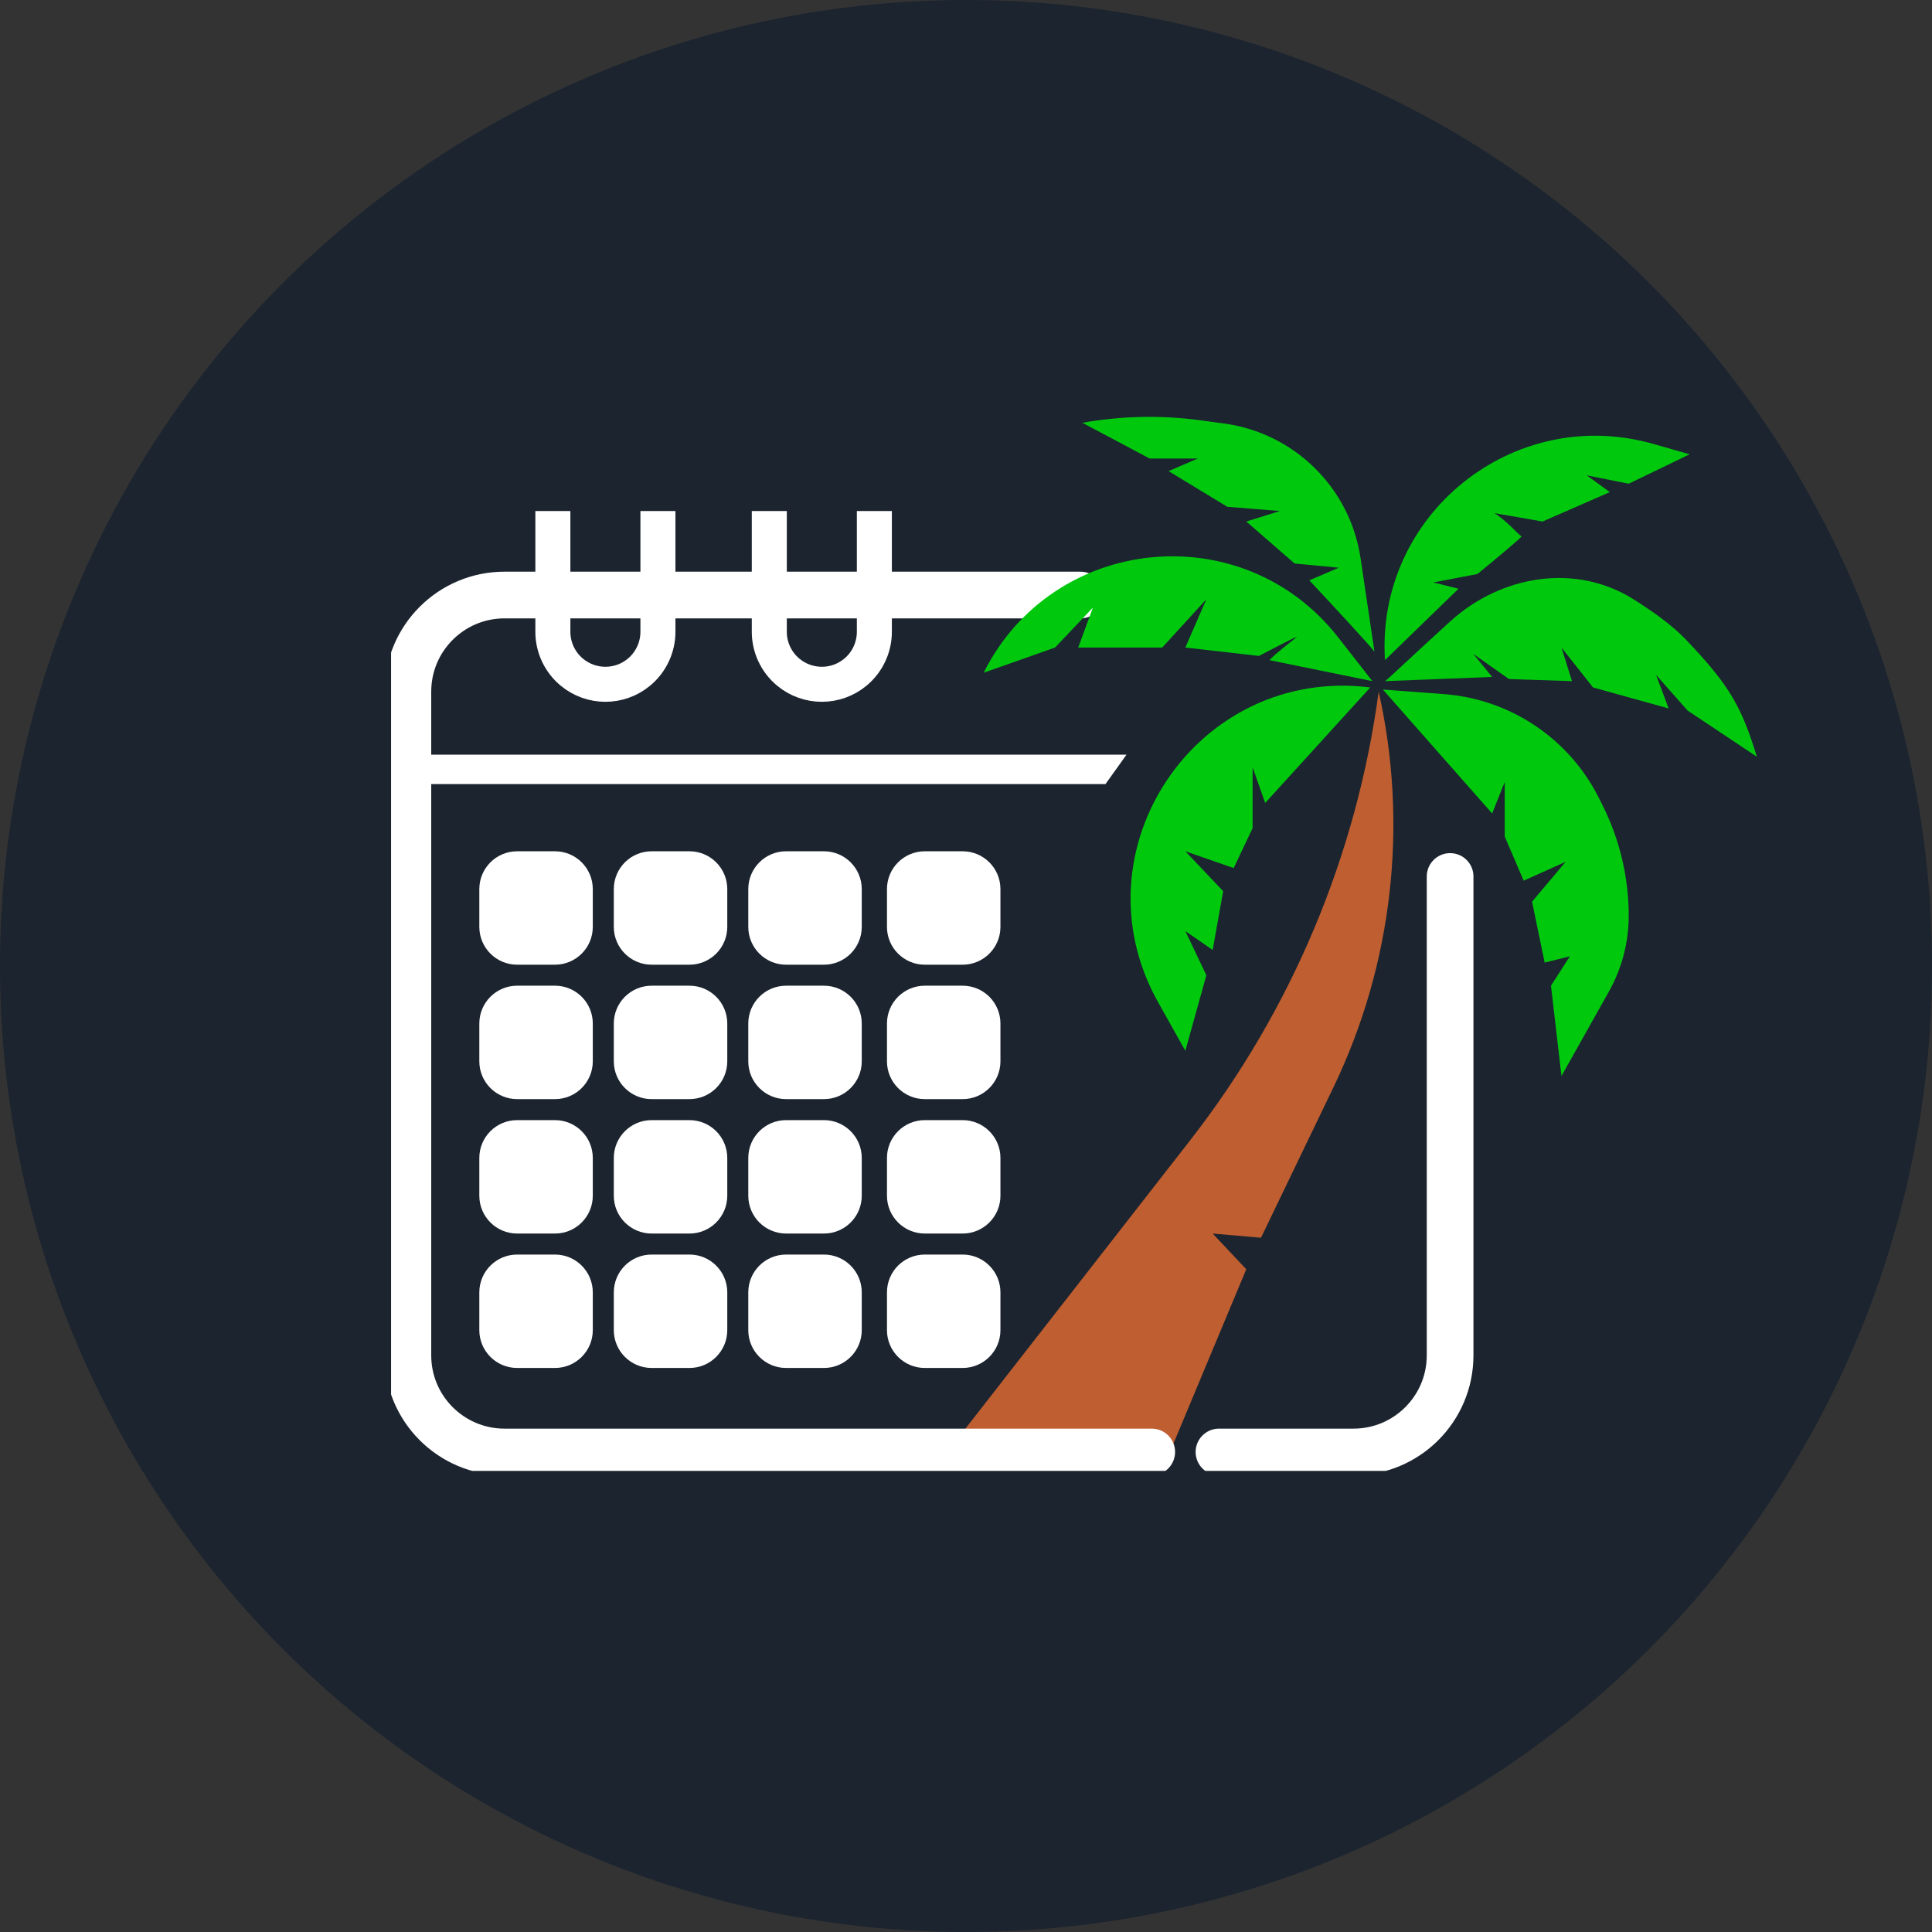 <svg width="331" height="331" viewBox="0 0 331 331" fill="none" xmlns="http://www.w3.org/2000/svg">
<rect x="0" y="0" width="331" height="331" fill="#333333" stroke="none"/>
<circle cx="165.5" cy="165.5" r="165.5" fill="#1B242F"/>
<g clip-path="url(#clip0_56_37)">
<path d="M69.16 129.292H193L189.4 134.33H69.16V129.292Z" fill="white"/>
<path d="M94.72 87.549V108.24C94.72 110.915 95.911 113.451 97.969 115.16C101.303 117.928 106.137 117.928 109.471 115.16C111.529 113.451 112.72 110.915 112.72 108.24V87.549" stroke="white" stroke-width="6"/>
<path d="M131.8 87.549V108.24C131.8 110.915 132.991 113.451 135.049 115.16C138.383 117.928 143.217 117.928 146.551 115.16C148.609 113.451 149.8 110.915 149.8 108.24V87.549" stroke="white" stroke-width="6"/>
<path d="M95.08 145.845H88.6C85.021 145.845 82.12 148.745 82.12 152.322V158.799C82.12 162.377 85.021 165.277 88.6 165.277H95.08C98.659 165.277 101.56 162.377 101.56 158.799V152.322C101.56 148.745 98.659 145.845 95.08 145.845Z" fill="white"/>
<path d="M118.12 145.845H111.64C108.061 145.845 105.16 148.745 105.16 152.322V158.799C105.16 162.377 108.061 165.277 111.64 165.277H118.12C121.699 165.277 124.6 162.377 124.6 158.799V152.322C124.6 148.745 121.699 145.845 118.12 145.845Z" fill="white"/>
<path d="M141.16 145.845H134.68C131.101 145.845 128.2 148.745 128.2 152.322V158.799C128.2 162.377 131.101 165.277 134.68 165.277H141.16C144.739 165.277 147.64 162.377 147.64 158.799V152.322C147.64 148.745 144.739 145.845 141.16 145.845Z" fill="white"/>
<path d="M164.92 145.845H158.44C154.861 145.845 151.96 148.745 151.96 152.322V158.799C151.96 162.377 154.861 165.277 158.44 165.277H164.92C168.499 165.277 171.4 162.377 171.4 158.799V152.322C171.4 148.745 168.499 145.845 164.92 145.845Z" fill="white"/>
<path d="M95.08 168.875H88.6C85.021 168.875 82.12 171.775 82.12 175.352V181.83C82.12 185.407 85.021 188.307 88.6 188.307H95.08C98.659 188.307 101.56 185.407 101.56 181.83V175.352C101.56 171.775 98.659 168.875 95.08 168.875Z" fill="white"/>
<path d="M118.12 168.875H111.64C108.061 168.875 105.16 171.775 105.16 175.352V181.83C105.16 185.407 108.061 188.307 111.64 188.307H118.12C121.699 188.307 124.6 185.407 124.6 181.83V175.352C124.6 171.775 121.699 168.875 118.12 168.875Z" fill="white"/>
<path d="M141.16 168.875H134.68C131.101 168.875 128.2 171.775 128.2 175.352V181.83C128.2 185.407 131.101 188.307 134.68 188.307H141.16C144.739 188.307 147.64 185.407 147.64 181.83V175.352C147.64 171.775 144.739 168.875 141.16 168.875Z" fill="white"/>
<path d="M164.92 168.875H158.44C154.861 168.875 151.96 171.775 151.96 175.352V181.83C151.96 185.407 154.861 188.307 158.44 188.307H164.92C168.499 188.307 171.4 185.407 171.4 181.83V175.352C171.4 171.775 168.499 168.875 164.92 168.875Z" fill="white"/>
<path d="M95.08 191.905H88.6C85.021 191.905 82.12 194.805 82.12 198.383V204.86C82.12 208.437 85.021 211.337 88.6 211.337H95.08C98.659 211.337 101.56 208.437 101.56 204.86V198.383C101.56 194.805 98.659 191.905 95.08 191.905Z" fill="white"/>
<path d="M118.12 191.905H111.64C108.061 191.905 105.16 194.805 105.16 198.383V204.86C105.16 208.437 108.061 211.337 111.64 211.337H118.12C121.699 211.337 124.6 208.437 124.6 204.86V198.383C124.6 194.805 121.699 191.905 118.12 191.905Z" fill="white"/>
<path d="M141.16 191.905H134.68C131.101 191.905 128.2 194.805 128.2 198.383V204.86C128.2 208.437 131.101 211.337 134.68 211.337H141.16C144.739 211.337 147.64 208.437 147.64 204.86V198.383C147.64 194.805 144.739 191.905 141.16 191.905Z" fill="white"/>
<path d="M164.92 191.905H158.44C154.861 191.905 151.96 194.805 151.96 198.383V204.86C151.96 208.437 154.861 211.337 158.44 211.337H164.92C168.499 211.337 171.4 208.437 171.4 204.86V198.383C171.4 194.805 168.499 191.905 164.92 191.905Z" fill="white"/>
<path d="M95.08 214.936H88.6C85.021 214.936 82.12 217.836 82.12 221.413V227.89C82.12 231.467 85.021 234.367 88.6 234.367H95.08C98.659 234.367 101.56 231.467 101.56 227.89V221.413C101.56 217.836 98.659 214.936 95.08 214.936Z" fill="white"/>
<path d="M118.12 214.936H111.64C108.061 214.936 105.16 217.836 105.16 221.413V227.89C105.16 231.467 108.061 234.367 111.64 234.367H118.12C121.699 234.367 124.6 231.467 124.6 227.89V221.413C124.6 217.836 121.699 214.936 118.12 214.936Z" fill="white"/>
<path d="M141.16 214.936H134.68C131.101 214.936 128.2 217.836 128.2 221.413V227.89C128.2 231.467 131.101 234.367 134.68 234.367H141.16C144.739 234.367 147.64 231.467 147.64 227.89V221.413C147.64 217.836 144.739 214.936 141.16 214.936Z" fill="white"/>
<path d="M164.92 214.936H158.44C154.861 214.936 151.96 217.836 151.96 221.413V227.89C151.96 231.467 154.861 234.367 158.44 234.367H164.92C168.499 234.367 171.4 231.467 171.4 227.89V221.413C171.4 217.836 168.499 214.936 164.92 214.936Z" fill="white"/>
<path d="M163.12 247.682L199.84 250.201L213.52 217.454L207.76 211.337L216.04 212.057L228.434 186.326C238.593 165.236 241.329 141.335 236.2 118.496C232.428 146.541 221.272 173.08 203.873 195.401L163.12 247.682Z" fill="#BF5E30"/>
<path d="M248.44 150.163V232.208C248.44 241.351 241.026 248.761 231.88 248.761H208.84" stroke="white" stroke-width="8" stroke-linecap="round"/>
<path d="M197.32 248.761H86.44C77.294 248.761 69.88 241.351 69.88 232.208V118.496C69.88 109.354 77.294 101.943 86.44 101.943H185.114" stroke="white" stroke-width="8" stroke-linecap="round"/>
<path d="M275.645 169.881L267.52 184.349L265.72 168.875L268.96 163.837L264.64 164.917L262.48 154.481L268.24 147.644L261.04 150.883L257.8 143.326V133.97L255.64 139.368L236.92 118.136L247.379 118.921C258.755 119.773 268.844 126.541 273.945 136.739L274.574 137.997C277.511 143.868 279.04 150.341 279.04 156.906C279.04 161.451 277.871 165.919 275.645 169.881Z" fill="#00C90D"/>
<path d="M248.459 106.46C241.255 113.008 237.658 116.508 237.28 116.697L255.64 115.977L252.4 112.019L258.52 116.337L269.32 116.697L267.52 110.939L272.92 117.776L285.88 121.375L283.72 115.617L289.12 121.735L301 129.651C298.345 121.028 296.32 117.417 288.76 109.5C286.565 107.201 283.311 104.838 279.845 102.661C269.899 96.416 257.148 98.561 248.459 106.46Z" fill="#00C90D"/>
<path d="M206.68 167.076L203.08 180.03L198.427 171.735C183.804 145.661 205.089 114.051 234.76 117.777L216.76 137.568L214.6 131.451V141.886L211.36 148.723L203.08 145.845L209.56 152.682L207.76 162.758L203.08 159.519L206.68 167.076Z" fill="#00C90D"/>
<path d="M249.88 100.864L237.28 113.098C235.7 88.18 259.274 69.207 283.292 76.066L289.48 77.833L279.04 82.871L271.84 81.432L275.8 84.311L264.28 89.348L256 87.909C257.92 88.989 260.392 91.867 260.68 91.867C260.968 91.867 255.76 96.186 253.12 98.345L245.56 99.784L249.88 100.864Z" fill="#00C90D"/>
<path d="M180.76 110.939L168.52 115.257C180.383 91.541 212.929 88.289 229.254 109.188L235.12 116.697L217.48 113.098C218.56 111.899 221.872 109.428 222.16 109.14C222.448 108.852 217.96 111.179 215.68 112.379L203.08 110.939L206.68 102.663L199.12 110.939H184.72L187.24 104.102L180.76 110.939Z" fill="#00C90D"/>
<path d="M224.32 99.424C227.8 103.143 234.904 110.795 235.48 111.659L233.1 95.64C231.311 83.6 221.776 74.19 209.708 72.557L205.667 72.01C198.944 71.1 192.119 71.243 185.44 72.436L196.96 78.553H205.24L200.2 80.712L210.28 86.829L219.28 87.549L213.52 89.349L221.8 96.546L229.36 97.265L224.32 99.424Z" fill="#00C90D"/>
</g>
<defs>
<clipPath id="clip0_56_37">
<rect width="234" height="190" fill="white" transform="translate(67 62)"/>
</clipPath>
</defs>
</svg>
